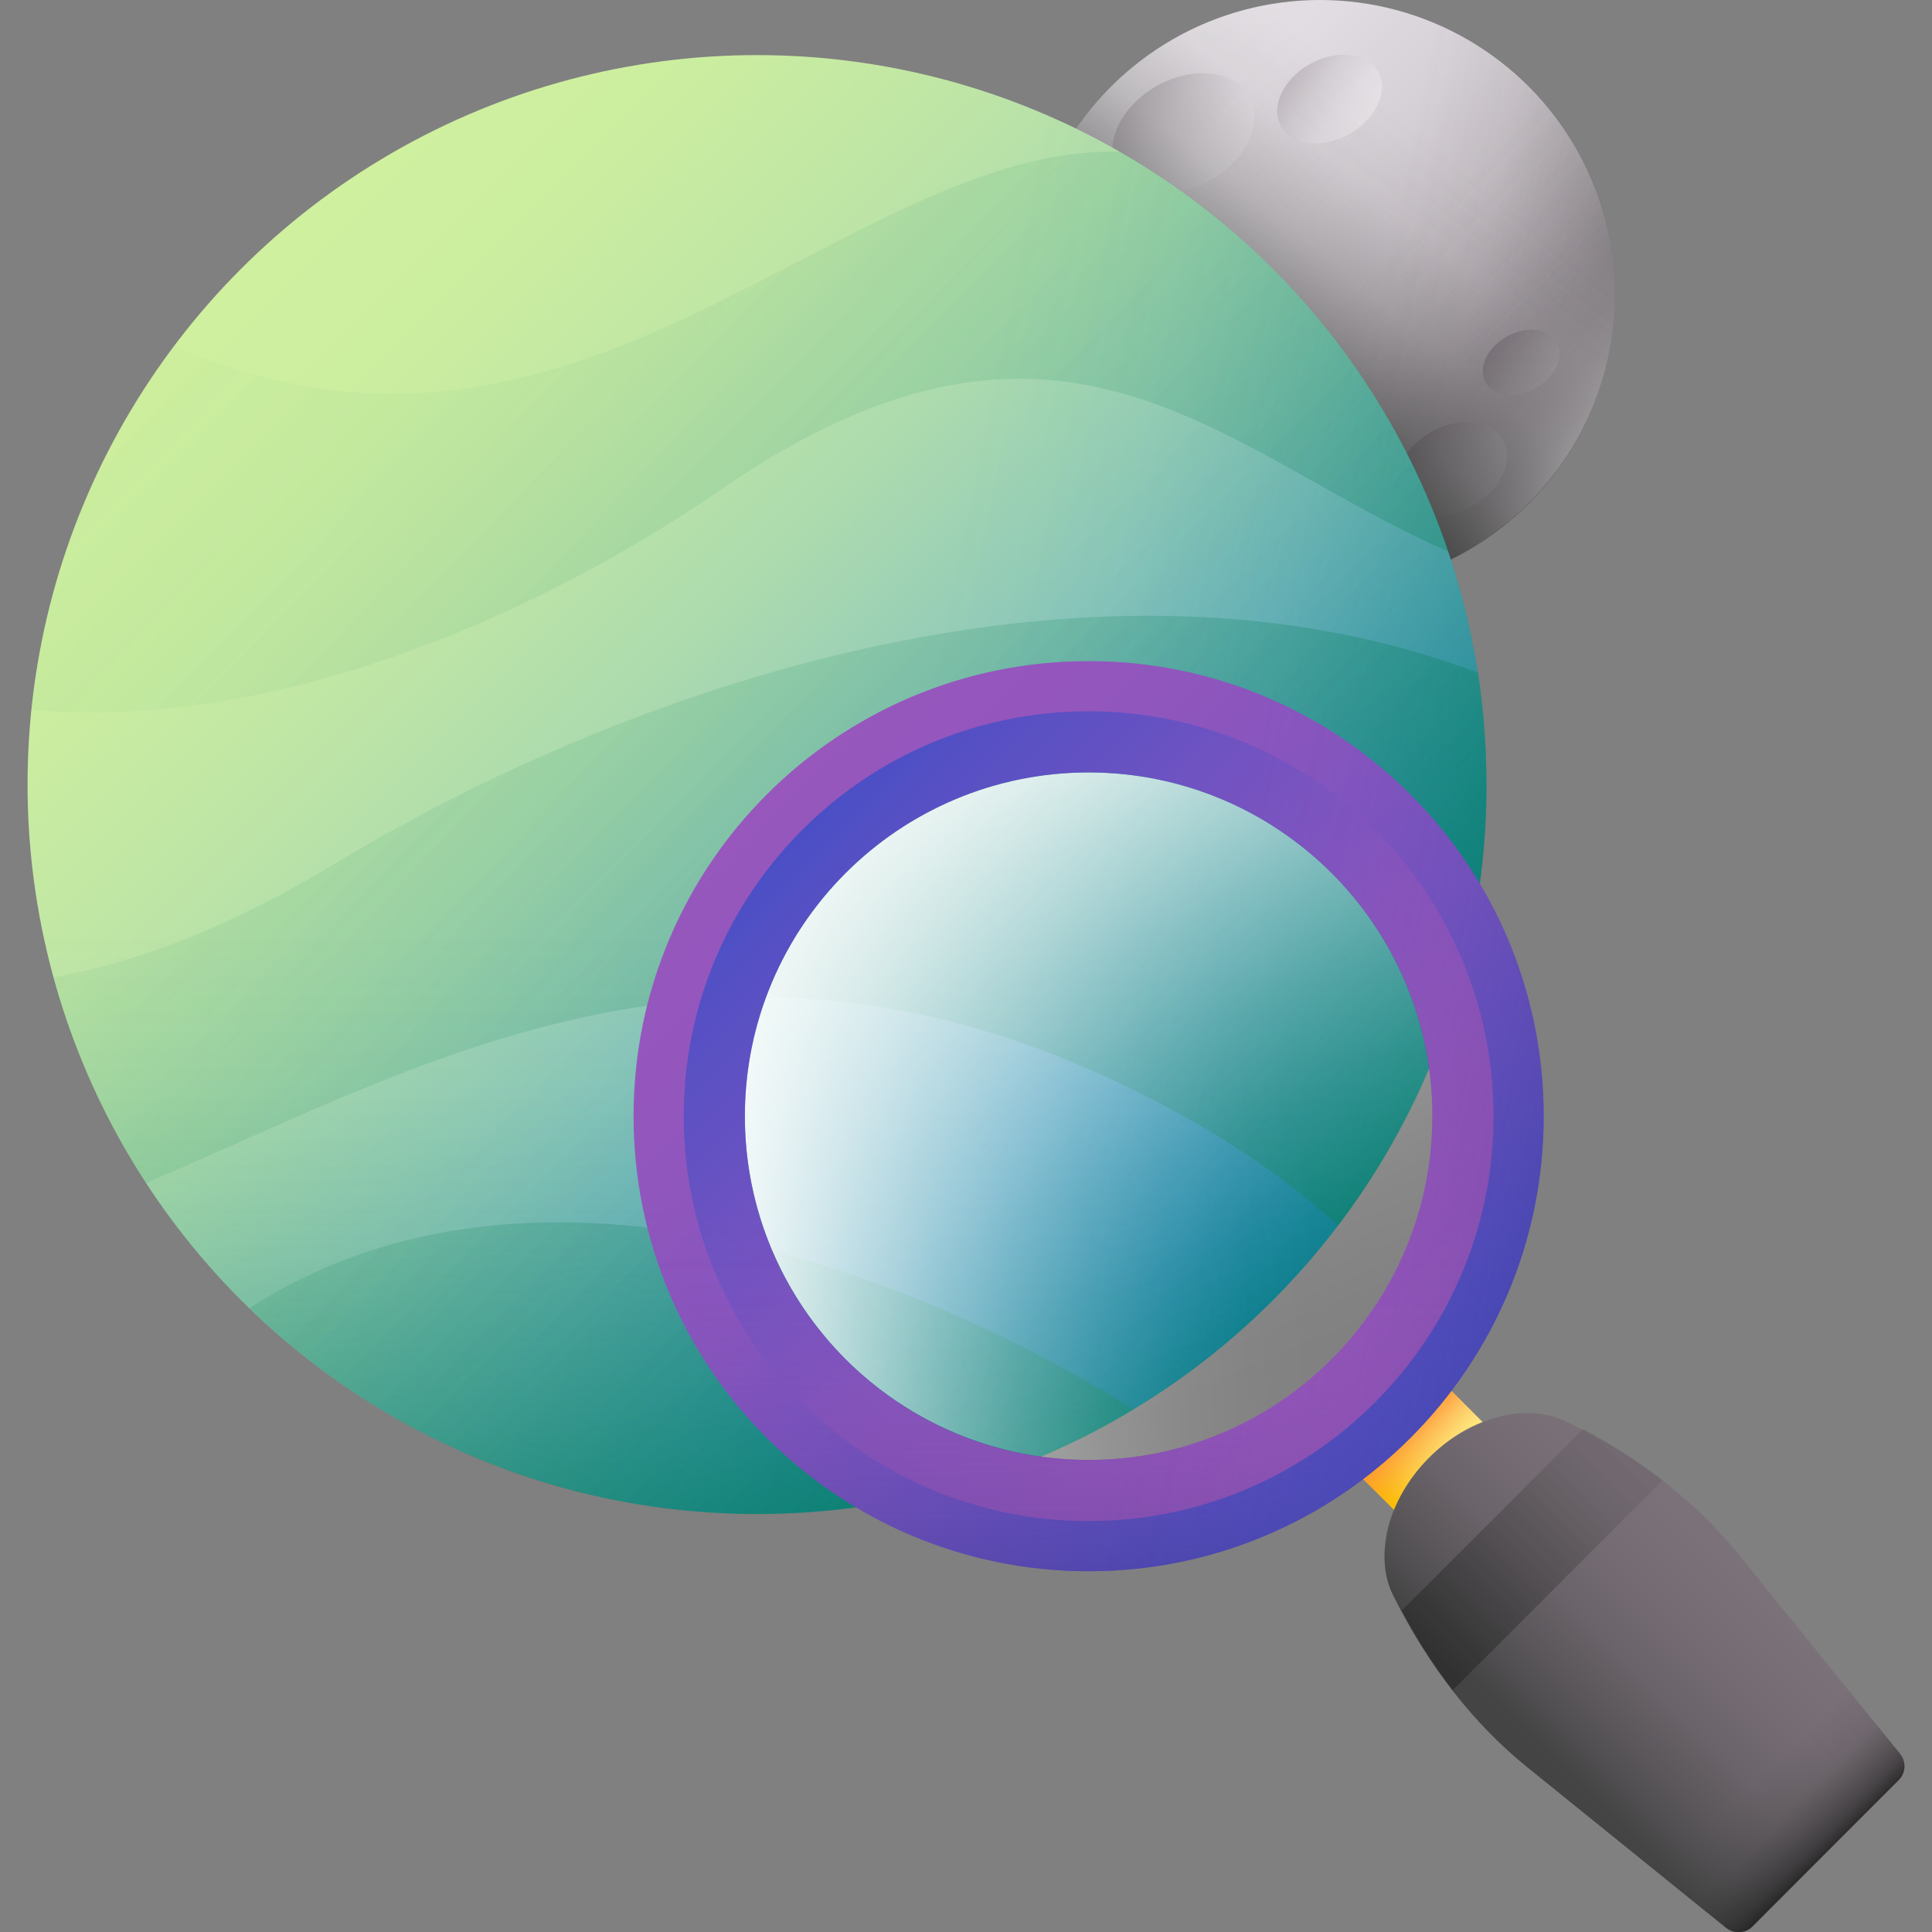 <?xml version="1.0" encoding="UTF-8"?> <svg xmlns="http://www.w3.org/2000/svg" xmlns:xlink="http://www.w3.org/1999/xlink" id="_15_Exploration" viewBox="0 0 512 512"><rect x="0" y="0" width="512" height="512" fill="#808080" stroke="none"/><linearGradient id="lg1"><stop offset="0" stop-color="#e5e1e5"></stop><stop offset=".198" stop-color="#e1dce1"></stop><stop offset=".403" stop-color="#d5d0d5"></stop><stop offset=".612" stop-color="#c2bbc1"></stop><stop offset=".821" stop-color="#a79ea6"></stop><stop offset="1" stop-color="#8b8089"></stop></linearGradient><linearGradient id="SVGID_1_" gradientTransform="matrix(1 0 0 -1 0 514)" gradientUnits="userSpaceOnUse" x1="289.798" x2="410.016" xlink:href="#lg1" y1="495.78" y2="375.562"></linearGradient><linearGradient id="SVGID_00000106837473927955599100000016029440763135292831_" gradientTransform="matrix(.871 -.492 -.492 -.871 119.555 -60.668)" gradientUnits="userSpaceOnUse" x1="127.711" x2="107.897" xlink:href="#lg1" y1="-194.057" y2="-144.108"></linearGradient><linearGradient id="SVGID_00000062899441680687575390000015585144332408860330_" gradientTransform="matrix(.871 -.492 -.492 -.871 119.555 -60.668)" gradientUnits="userSpaceOnUse" x1="164.372" x2="149.727" xlink:href="#lg1" y1="-201.223" y2="-164.304"></linearGradient><linearGradient id="SVGID_00000083777144617756022690000001792833404502419603_" gradientTransform="matrix(.871 -.492 -.492 -.871 119.555 -60.668)" gradientUnits="userSpaceOnUse" x1="93.585" x2="83.247" xlink:href="#lg1" y1="-204.061" y2="-178.001"></linearGradient><linearGradient id="SVGID_00000133490337119793899510000010353321871517384326_" gradientTransform="matrix(.871 -.492 -.492 -.871 119.555 -60.668)" gradientUnits="userSpaceOnUse" x1="159.025" x2="135.082" xlink:href="#lg1" y1="-337.121" y2="-279.741"></linearGradient><linearGradient id="SVGID_00000015317448576036328290000016159150129272184199_" gradientTransform="matrix(.871 -.492 -.492 -.871 119.557 -60.669)" gradientUnits="userSpaceOnUse" x1="190.087" x2="166.145" xlink:href="#lg1" y1="-324.159" y2="-266.78"></linearGradient><linearGradient id="lg2"><stop offset="0" stop-color="#444" stop-opacity="0"></stop><stop offset=".238" stop-color="#444" stop-opacity=".061"></stop><stop offset=".484" stop-color="#444" stop-opacity=".244"></stop><stop offset=".734" stop-color="#444" stop-opacity=".549"></stop><stop offset=".986" stop-color="#444" stop-opacity=".973"></stop><stop offset="1" stop-color="#444"></stop></linearGradient><linearGradient id="SVGID_00000169524962178617719660000013638750037521551269_" gradientTransform="matrix(1 0 0 -1 0 514)" gradientUnits="userSpaceOnUse" x1="349.752" x2="349.752" xlink:href="#lg2" y1="420.171" y2="322.839"></linearGradient><linearGradient id="SVGID_00000009588342149498533710000014507126035269186226_" gradientTransform="matrix(1 0 0 -1 0 514)" gradientUnits="userSpaceOnUse" x1="364.822" x2="467.741" xlink:href="#lg2" y1="432.758" y2="411.802"></linearGradient><linearGradient id="SVGID_00000181076155784911663090000010182957334376148132_" gradientTransform="matrix(1 0 0 -1 0 514)" gradientUnits="userSpaceOnUse" x1="353.599" x2="435.583" xlink:href="#lg2" y1="431.979" y2="349.995"></linearGradient><linearGradient id="SVGID_00000063602362922656052470000003596253999356777898_" gradientTransform="matrix(1 0 0 -1 0 514)" gradientUnits="userSpaceOnUse" x1="372.537" x2="413.837" y1="413.041" y2="371.741"><stop offset="0" stop-color="#e5e1e5" stop-opacity="0"></stop><stop offset=".127" stop-color="#e5e1e5" stop-opacity=".018"></stop><stop offset=".259" stop-color="#e5e1e5" stop-opacity=".073"></stop><stop offset=".394" stop-color="#e5e1e5" stop-opacity=".163"></stop><stop offset=".529" stop-color="#e5e1e5" stop-opacity=".29"></stop><stop offset=".666" stop-color="#e5e1e5" stop-opacity=".454"></stop><stop offset=".804" stop-color="#e5e1e5" stop-opacity=".655"></stop><stop offset=".94" stop-color="#e5e1e5" stop-opacity=".887"></stop><stop offset="1" stop-color="#e5e1e5"></stop></linearGradient><linearGradient id="SVGID_00000038373172012256137450000010721772720295967623_" gradientTransform="matrix(1 0 0 -1 0 514)" gradientUnits="userSpaceOnUse" x1="381.431" x2="327.35" xlink:href="#lg2" y1="474.507" y2="408.471"></linearGradient><linearGradient id="SVGID_00000039103289909207571940000002394626265506457019_" gradientTransform="matrix(1 0 0 -1 0 514)" gradientUnits="userSpaceOnUse" x1="52.372" x2="349.656" y1="454.312" y2="157.028"><stop offset="0" stop-color="#d1f19e"></stop><stop offset=".134" stop-color="#ccee9f"></stop><stop offset=".272" stop-color="#c0e6a5"></stop><stop offset=".413" stop-color="#abdaae"></stop><stop offset=".556" stop-color="#8ec8bb"></stop><stop offset=".7" stop-color="#69b1cc"></stop><stop offset=".845" stop-color="#3b95e0"></stop><stop offset=".988" stop-color="#0574f8"></stop><stop offset="1" stop-color="#0172fb"></stop></linearGradient><linearGradient id="lg3"><stop offset="0" stop-color="#017b4e" stop-opacity="0"></stop><stop offset=".175" stop-color="#017b4e" stop-opacity=".034"></stop><stop offset=".357" stop-color="#017b4e" stop-opacity=".135"></stop><stop offset=".541" stop-color="#017b4e" stop-opacity=".304"></stop><stop offset=".728" stop-color="#017b4e" stop-opacity=".54"></stop><stop offset=".915" stop-color="#017b4e" stop-opacity=".841"></stop><stop offset="1" stop-color="#017b4e"></stop></linearGradient><linearGradient id="SVGID_00000057845422276088435810000012810973683414380677_" gradientTransform="matrix(1 0 0 -1 0 514)" gradientUnits="userSpaceOnUse" x1="48.179" x2="542.598" xlink:href="#lg3" y1="502.571" y2="33.769"></linearGradient><linearGradient id="SVGID_00000160181410993448264250000001085722985763973528_" gradientTransform="matrix(1 0 0 -1 0 514)" gradientUnits="userSpaceOnUse" x1="-61.987" x2="432.432" xlink:href="#lg3" y1="386.385" y2="-82.416"></linearGradient><linearGradient id="SVGID_00000121245547199258926600000000091141924281320324_" gradientTransform="matrix(1 0 0 -1 0 514)" gradientUnits="userSpaceOnUse" x1="10.178" x2="504.596" xlink:href="#lg3" y1="462.492" y2="-6.309"></linearGradient><linearGradient id="SVGID_00000127763522895144593970000013863635691679001245_" gradientTransform="matrix(1 0 0 -1 0 514)" gradientUnits="userSpaceOnUse" x1="200.631" x2="200.631" xlink:href="#lg3" y1="267.341" y2="26.652"></linearGradient><linearGradient id="SVGID_00000106137767893613064990000007719060776975528593_" gradientTransform="matrix(1 0 0 -1 0 514)" gradientUnits="userSpaceOnUse" x1="237.897" x2="492.403" xlink:href="#lg3" y1="298.468" y2="246.646"></linearGradient><linearGradient id="SVGID_00000025412276891822351460000005193941371290481803_" gradientTransform="matrix(1 0 0 -1 0 514)" gradientUnits="userSpaceOnUse" x1="210.143" x2="412.879" xlink:href="#lg3" y1="296.542" y2="93.805"></linearGradient><linearGradient id="lg4"><stop offset="0" stop-color="#fff" stop-opacity="0"></stop><stop offset=".12" stop-color="#fff" stop-opacity=".016"></stop><stop offset=".245" stop-color="#fff" stop-opacity=".065"></stop><stop offset=".372" stop-color="#fff" stop-opacity=".147"></stop><stop offset=".501" stop-color="#fff" stop-opacity=".261"></stop><stop offset=".63" stop-color="#fff" stop-opacity=".408"></stop><stop offset=".761" stop-color="#fff" stop-opacity=".588"></stop><stop offset=".89" stop-color="#fff" stop-opacity=".797"></stop><stop offset="1" stop-color="#fff"></stop></linearGradient><linearGradient id="SVGID_00000179647528848652985670000005582641286857757088_" gradientTransform="matrix(1 0 0 -1 0 514)" gradientUnits="userSpaceOnUse" x1="345.649" x2="185.112" xlink:href="#lg4" y1="223.065" y2="209.402"></linearGradient><linearGradient id="SVGID_00000140005300697502285300000006755702238172703146_" gradientTransform="matrix(1 0 0 -1 0 514)" gradientUnits="userSpaceOnUse" x1="327.017" x2="242.48" xlink:href="#lg4" y1="125.954" y2="328.333"></linearGradient><linearGradient id="SVGID_00000021119936946423984440000001654922843481217437_" gradientTransform="matrix(1 0 0 -1 0 514)" gradientUnits="userSpaceOnUse" x1="390.755" x2="368.642" y1="138.344" y2="116.231"><stop offset="0" stop-color="#fef48b"></stop><stop offset=".165" stop-color="#fdf286"></stop><stop offset=".335" stop-color="#fdee7a"></stop><stop offset=".509" stop-color="#fce765"></stop><stop offset=".684" stop-color="#fcde48"></stop><stop offset=".859" stop-color="#fbd123"></stop><stop offset="1" stop-color="#fac600"></stop></linearGradient><linearGradient id="SVGID_00000144319487019151388360000005354472418373383093_" gradientTransform="matrix(1 0 0 -1 0 514)" gradientUnits="userSpaceOnUse" x1="385.591" x2="372.293" y1="121.094" y2="134.391"><stop offset="0" stop-color="#fe9738" stop-opacity="0"></stop><stop offset=".121" stop-color="#fe9738" stop-opacity=".016"></stop><stop offset=".246" stop-color="#fe9738" stop-opacity=".065"></stop><stop offset=".373" stop-color="#fe9738" stop-opacity=".147"></stop><stop offset=".502" stop-color="#fe9738" stop-opacity=".262"></stop><stop offset=".632" stop-color="#fe9738" stop-opacity=".41"></stop><stop offset=".762" stop-color="#fe9738" stop-opacity=".59"></stop><stop offset=".892" stop-color="#fe9738" stop-opacity=".8"></stop><stop offset="1" stop-color="#fe9738"></stop></linearGradient><linearGradient id="lg5"><stop offset="0" stop-color="#9857bd"></stop><stop offset=".192" stop-color="#9356bd"></stop><stop offset=".391" stop-color="#8755be"></stop><stop offset=".593" stop-color="#7253c1"></stop><stop offset=".797" stop-color="#5550c4"></stop><stop offset="1" stop-color="#314dc9"></stop></linearGradient><linearGradient id="SVGID_00000173846774904456721330000014094272027707963538_" gradientTransform="matrix(1 0 0 -1 0 514)" gradientUnits="userSpaceOnUse" x1="195.974" x2="381.472" xlink:href="#lg5" y1="310.71" y2="125.212"></linearGradient><linearGradient id="SVGID_00000134972317261207130700000006477578889806990773_" gradientTransform="matrix(1 0 0 -1 0 514)" gradientUnits="userSpaceOnUse" x1="370.5" x2="186.169" xlink:href="#lg5" y1="136.184" y2="320.515"></linearGradient><linearGradient id="lg6"><stop offset="0" stop-color="#814aa0" stop-opacity="0"></stop><stop offset=".174" stop-color="#7d489e" stop-opacity=".033"></stop><stop offset=".354" stop-color="#73459b" stop-opacity=".133"></stop><stop offset=".537" stop-color="#614095" stop-opacity=".299"></stop><stop offset=".722" stop-color="#49398d" stop-opacity=".531"></stop><stop offset=".907" stop-color="#2a2f83" stop-opacity=".827"></stop><stop offset="1" stop-color="#192a7d"></stop></linearGradient><linearGradient id="SVGID_00000090272849417634777140000010181241769177792142_" gradientTransform="matrix(1 0 0 -1 0 514)" gradientUnits="userSpaceOnUse" x1="288.482" x2="288.482" xlink:href="#lg6" y1="194.046" y2="43.864"></linearGradient><linearGradient id="SVGID_00000074399491890438221860000008516330261336911291_" gradientTransform="matrix(1 0 0 -1 0 514)" gradientUnits="userSpaceOnUse" x1="311.734" x2="470.542" xlink:href="#lg6" y1="213.47" y2="181.133"></linearGradient><linearGradient id="SVGID_00000160162458686743656330000015027583804235359676_" gradientTransform="matrix(1.165 -.165 .165 -1.165 -99.822 613.822)" gradientUnits="userSpaceOnUse" x1="463.192" x2="425.512" y1="107.208" y2="69.527"><stop offset="0" stop-color="#7b7179"></stop><stop offset=".265" stop-color="#766d74"></stop><stop offset=".54" stop-color="#6a6369"></stop><stop offset=".818" stop-color="#555255"></stop><stop offset="1" stop-color="#444"></stop></linearGradient><linearGradient id="lg7"><stop offset="0" stop-color="#444" stop-opacity="0"></stop><stop offset=".39" stop-color="#3d3d3d" stop-opacity=".16"></stop><stop offset=".793" stop-color="#292929" stop-opacity=".637"></stop><stop offset="1" stop-color="#1a1a1a"></stop></linearGradient><linearGradient id="SVGID_00000020399830153192058140000000846071337954051722_" gradientTransform="matrix(1 0 0 -1 0 514)" gradientUnits="userSpaceOnUse" x1="464.899" x2="485.677" xlink:href="#lg7" y1="41.786" y2="21.008"></linearGradient><linearGradient id="SVGID_00000003065750469661309990000017312335984715271298_" gradientTransform="matrix(1 0 0 -1 0 514)" gradientUnits="userSpaceOnUse" x1="469.255" x2="356.52" xlink:href="#lg7" y1="167.581" y2="54.846"></linearGradient><g><g><g><circle cx="349.8" cy="78.2" fill="url(#SVGID_1_)" r="78.2"></circle><g><g><path d="m306.5 22.8c9.6-5.4 20.6-4.2 24.5 2.7s-.7 16.9-10.3 22.3-20.6 4.2-24.5-2.7.7-16.8 10.3-22.3z" fill="url(#SVGID_00000106837473927955599100000016029440763135292831_)"></path><path d="m347.1 17c7.1-4 15.2-3.1 18.1 2s-.5 12.5-7.6 16.5-15.2 3.1-18.1-2 .5-12.5 7.6-16.5z" fill="url(#SVGID_00000062899441680687575390000015585144332408860330_)"></path><path d="m291.1 59.2c5-2.8 10.7-2.2 12.8 1.4 2 3.6-.4 8.8-5.4 11.7s-10.7 2.2-12.8-1.4c-2-3.7.4-8.9 5.4-11.7z" fill="url(#SVGID_00000083777144617756022690000001792833404502419603_)"></path></g><g><path d="m379.2 114.5c7.5-4.2 16.1-3.3 19.1 2.1s-.6 13.2-8.1 17.5c-7.5 4.2-16.1 3.3-19.1-2.1s.6-13.2 8.1-17.5z" fill="url(#SVGID_00000133490337119793899510000010353321871517384326_)"></path><path d="m399.3 89.2c5.2-2.9 11.2-2.3 13.3 1.5s-.4 9.2-5.6 12.1-11.2 2.3-13.3-1.5c-2.1-3.7.4-9.1 5.6-12.1z" fill="url(#SVGID_00000015317448576036328290000016159150129272184199_)"></path></g></g><path d="m271.6 78.2c0 43.2 35 78.2 78.2 78.2s78.2-35 78.2-78.2c0-7.8-1.1-15.3-3.3-22.4h-149.9c-2.1 7.1-3.2 14.6-3.2 22.4z" fill="url(#SVGID_00000169524962178617719660000013638750037521551269_)"></path><path d="m349.8 0c-8.9 0-17.5 1.5-25.5 4.2v147.8c8 2.8 16.6 4.2 25.5 4.2 43.2 0 78.2-35 78.2-78.2s-35.1-78-78.2-78z" fill="url(#SVGID_00000009588342149498533710000014507126035269186226_)"></path><path d="m427.9 78.2c0-30.5-17.5-57-43-69.8l-105 105c12.9 25.5 39.3 43 69.8 43 43.2-.1 78.2-35.1 78.2-78.2z" fill="url(#SVGID_00000181076155784911663090000010182957334376148132_)"></path><path d="m427.9 78.2c0-30.5-17.5-57-43-69.8l-105 105c12.9 25.5 39.3 43 69.8 43 43.2-.1 78.2-35.1 78.2-78.2z" fill="url(#SVGID_00000063602362922656052470000003596253999356777898_)"></path></g><circle cx="349.8" cy="78.2" fill="url(#SVGID_00000038373172012256137450000010721772720295967623_)" r="78.2"></circle></g><g><circle cx="200.6" cy="207.9" fill="url(#SVGID_00000039103289909207571940000002394626265506457019_)" r="193.3"></circle><g><path d="m191.1 129.7c90.8-62.5 132.9-9.6 192.8 16.5-15.2-45-46.5-82.7-87-106-73.2-1.8-143.3 98.8-250.7 51.4-20.6 27.4-34.2 60.5-37.9 96.5 62.8 5.6 132.1-23.5 182.8-58.4z" fill="url(#SVGID_00000057845422276088435810000012810973683414380677_)"></path><path d="m66.1 346.7c34.8 33.7 82.2 54.5 134.5 54.5 36.5 0 70.7-10.1 99.8-27.7-69-43-164.5-72-234.3-26.8z" fill="url(#SVGID_00000160181410993448264250000001085722985763973528_)"></path><path d="m391.7 178.3c-98.7-37.4-219.7.4-302.8 50.5-27.8 16.8-52.4 26.2-74.7 30.2 5.3 19.6 13.7 37.9 24.5 54.5 71.7-30.4 149.4-76.9 255.5-27.6 25.5 11.8 45.2 25 60.4 38.9 24.7-32.5 39.4-73 39.4-116.9-.1-10-.8-20-2.3-29.6z" fill="url(#SVGID_00000121245547199258926600000000091141924281320324_)"></path></g><path d="m7.3 207.9c0 106.8 86.6 193.3 193.3 193.3 106.8 0 193.3-86.6 193.3-193.3 0-19.3-2.8-37.9-8.1-55.5h-370.4c-5.2 17.7-8.1 36.3-8.1 55.5z" fill="url(#SVGID_00000127763522895144593970000013863635691679001245_)"></path><path d="m200.6 14.6c-22.1 0-43.3 3.7-63 10.5v365.6c19.7 6.8 40.9 10.5 63 10.5 106.8 0 193.3-86.6 193.3-193.3s-86.5-193.3-193.3-193.3z" fill="url(#SVGID_00000106137767893613064990000007719060776975528593_)"></path><path d="m393.9 207.9c0-75.5-43.3-140.9-106.4-172.7l-259.6 259.7c31.8 63.1 97.2 106.4 172.7 106.4 106.8 0 193.3-86.6 193.3-193.4z" fill="url(#SVGID_00000025412276891822351460000005193941371290481803_)"></path></g><circle cx="288.5" cy="295.8" fill="url(#SVGID_00000179647528848652985670000005582641286857757088_)" r="91.1"></circle><circle cx="288.5" cy="295.8" fill="url(#SVGID_00000140005300697502285300000006755702238172703146_)" r="91.1"></circle><path d="m348.4 379.1 23.4-23.3 38.9 38.8-23.4 23.4z" fill="url(#SVGID_00000021119936946423984440000001654922843481217437_)"></path><path d="m348.4 379.1 23.4-23.3 38.9 38.8-23.4 23.4z" fill="url(#SVGID_00000144319487019151388360000005354472418373383093_)"></path><g><path d="m288.5 175.2c-66.6 0-120.6 54-120.6 120.6s54 120.6 120.6 120.6 120.6-54 120.6-120.6-54-120.6-120.6-120.6zm0 220.8c-55.3 0-100.2-44.8-100.2-100.2s44.8-100.2 100.2-100.2 100.2 44.8 100.2 100.2-44.9 100.2-100.2 100.2z" fill="url(#SVGID_00000173846774904456721330000014094272027707963538_)"></path><path d="m288.5 188.5c-59.3 0-107.3 48-107.3 107.3s48 107.3 107.3 107.3 107.3-48.1 107.3-107.3-48-107.3-107.3-107.3zm0 198.4c-50.3 0-91.1-40.8-91.1-91.1s40.8-91.1 91.1-91.1 91.1 40.8 91.1 91.1c-.1 50.3-40.8 91.1-91.1 91.1z" fill="url(#SVGID_00000134972317261207130700000006477578889806990773_)"></path><path d="m409.1 295.8c0 66.6-54 120.6-120.6 120.6s-120.6-54-120.6-120.6c0-12 1.8-23.6 5-34.6h31.3c-4.4 10.7-6.8 22.4-6.8 34.6 0 50.3 40.8 91.1 91.1 91.1s91.1-40.8 91.1-91.1c0-12.3-2.4-23.9-6.8-34.6h31.3c3.2 11 5 22.6 5 34.6z" fill="url(#SVGID_00000090272849417634777140000010181241769177792142_)"></path><path d="m409.1 295.8c0 66.6-54 120.6-120.6 120.6-13.8 0-27-2.3-39.3-6.6v-31.8c11.9 5.7 25.2 8.9 39.3 8.9 50.3 0 91.1-40.8 91.1-91.1s-40.8-91.1-91.1-91.1c-14.1 0-27.4 3.2-39.3 8.9v-31.9c12.3-4.2 25.6-6.6 39.3-6.6 66.6.1 120.6 54.1 120.6 120.7z" fill="url(#SVGID_00000074399491890438221860000008516330261336911291_)"></path></g><path d="m452.6 402.9c3 3 5.7 6.1 8.3 9.2l42.6 52.7c1.7 2.1 1.6 5.1-.3 7l-38.8 38.8c-1.9 1.9-4.9 2-7 .3l-52.7-42.6c-14.1-11.4-26.2-26.8-35.5-45.5-2.7-5.4-3-12.2-1-19.2 3.8-12.8 15-24.1 27.8-27.8 7-2.1 13.8-1.7 19.2 1 14.7 7 27.2 15.9 37.4 26.1z" fill="url(#SVGID_00000160162458686743656330000015027583804235359676_)"></path><path d="m412.1 474.1 45.3 36.7c2.1 1.7 5.1 1.6 7-.3l38.8-38.8c1.9-1.9 2-4.9.3-7l-36.7-45.3z" fill="url(#SVGID_00000020399830153192058140000000846071337954051722_)"></path><path d="m385 447.9 55.6-55.6c-6.4-5-13.4-9.5-21-13.6l-48.1 48.1c4 7.7 8.6 14.8 13.5 21.1z" fill="url(#SVGID_00000003065750469661309990000017312335984715271298_)"></path></g></svg> 